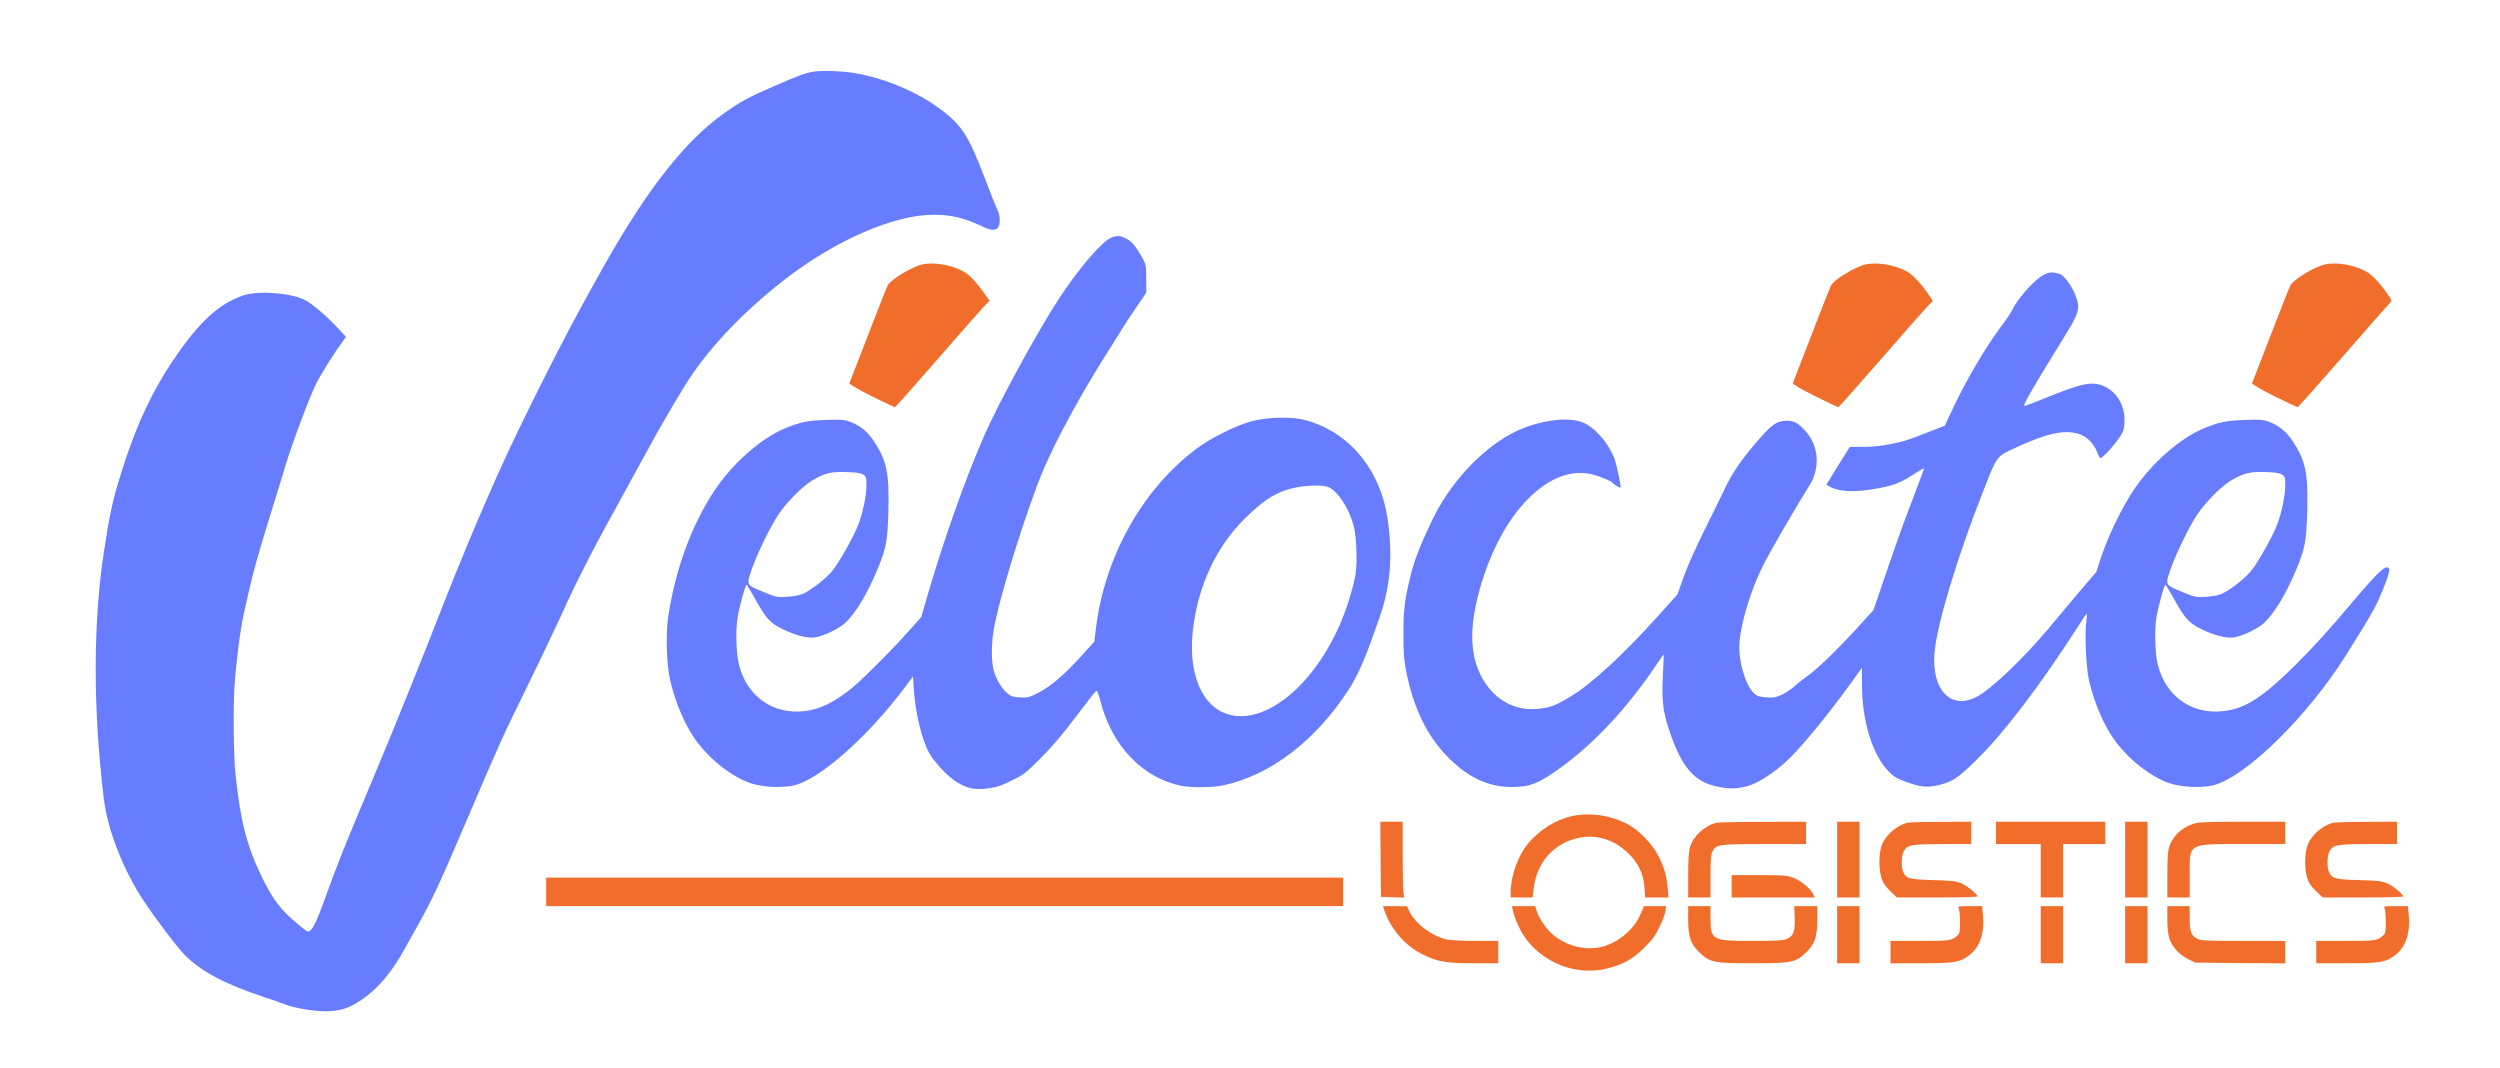 <?xml version="1.0" encoding="UTF-8"?> <svg xmlns="http://www.w3.org/2000/svg" xmlns:xlink="http://www.w3.org/1999/xlink" version="1.1" id="Layer_1" x="0px" y="0px" viewBox="0 0 2014 860" style="enable-background:new 0 0 2014 860;" xml:space="preserve"> <style type="text/css"> .st0{fill:#677CFF;} .st1{fill:#F16D2B;} </style> <g transform="translate(0,860) scale(0.1,-0.1)"> <path class="st0" d="M6555,8023c-58-8-122-31-319-117c-207-90-268-123-401-217c-312-221-611-600-960-1214c-43-75-156-280-205-370 c-178-326-484-938-618-1235c-16-36-39-85-50-110c-129-286-302-699-437-1045c-170-437-401-1009-555-1375c-246-584-285-683-399-998 c-52-145-84-213-109-236c-21-18-22-17-94,42c-146,121-203,194-298,386c-121,246-176,463-214,841c-14,139-18,533-7,695 c15,215,47,460,76,590c8,36,24,108,36,160c35,161,84,332,179,640c51,162,96,311,102,330c41,153,191,561,258,705 c34,73,145,251,218,350l29,41l-56,61c-88,97-216,207-274,236c-115,58-376,78-498,37c-197-67-358-216-566-525 c-178-265-308-550-423-925c-64-207-87-313-135-630c-72-474-84-1063-32-1650c28-311,38-384,68-505c45-179,136-395,238-566 c78-131,303-435,379-512c132-134,328-237,647-342c55-18,124-42,153-54c88-35,275-64,367-57c103,7,158,26,251,87 c134,88,255,230,359,424c21,39,64,115,95,170c122,216,178,336,446,965c221,516,237,554,439,965c64,131,132,271,150,310 c18,38,57,122,87,185s70,149,88,190c61,135,217,442,321,630c56,102,114,208,129,235c35,66,253,461,279,508c92,162,192,330,248,417 c177,271,448,554,773,807c408,317,881,523,1201,523c142,0,250-26,388-92c71-34,105-38,129-14c22,22,21,101-3,146 c-10,19-51,121-90,225c-83,217-122,304-177,392c-131,208-516,421-876,483C6786,8028,6636,8034,6555,8023z"></path> <path class="st0" d="M8952,6685c-79-34-256-241-419-488c-167-254-478-822-599-1095c-156-354-337-864-474-1340l-38-132l-104-117 c-129-146-364-381-454-455c-140-114-255-171-376-186c-255-32-465,112-532,363c-24,86-31,266-16,377c11,82,64,278,75,278 c2,0,32-49,65-109c92-164,122-199,224-249c101-50,204-76,260-67c75,11,205,75,253,124c83,83,172,232,253,427c70,168,81,230,87,475 c7,298-13,396-115,552c-51,78-110,127-190,158c-51,19-72,20-197,16c-150-5-207-17-332-68c-194-81-421-282-566-499 c-184-278-312-624-373-1010c-22-138-15-396,15-521c43-188,127-379,220-501c113-147,276-273,423-326c96-34,262-42,359-18 c210,54,592,393,888,788l66,89l7-109c12-185,67-412,125-510c42-73,139-177,204-221c93-62,153-76,263-63c74,10,107,20,194,63 c99,48,114,59,237,183c94,94,175,189,286,337c85,113,158,206,164,205c5-1,19-40,31-87c90-355,339-616,649-679c82-17,254-15,342,4 c377,81,741,359,1007,769c68,104,126,233,205,457c77,216,77,216,106,355c43,209,30,511-31,722c-94,322-329,560-629,639 c-110,29-301,25-430-9c-128-34-331-135-447-222c-438-329-742-876-810-1455l-12-99l-102-113c-140-154-252-250-349-299 c-74-38-85-40-147-37c-57,3-73,8-104,34c-47,38-98,129-113,201c-15,77-14,201,4,308c40,248,267,977,402,1294 c107,251,314,629,523,956c42,66,92,146,111,178c19,31,70,110,114,173l80,117l-1,112c0,110-1,113-37,178c-49,86-81,124-128,147 C9024,6703,8997,6704,8952,6685z M6954,4777c24-16,26-23,26-87c0-80-28-219-65-315c-33-90-157-311-210-374c-49-61-170-155-235-184 c-28-13-75-21-130-25c-82-4-88-3-185,37c-146,61-143,55-100,182c45,130,147,339,216,444c64,97,194,228,270,273 c104,61,151,73,275,69C6900,4795,6934,4790,6954,4777z M10706,4674c75-36,161-169,199-309c22-84,31-283,16-385 c-13-84-49-213-95-333c-163-427-463-752-747-808c-317-62-517,226-470,676c38,358,189,684,423,911c137,134,218,189,334,228 C10474,4690,10650,4700,10706,4674z"></path> <path class="st1" d="M7427,6469c-83-19-252-122-276-168c-8-14-153-385-308-788c-3-7,65-47,176-103c99-49,185-90,190-90 s158,172,341,383c183,210,353,403,377,428l44,45l-27,40c-65,97-133,170-182,197C7663,6467,7520,6491,7427,6469z"></path> <path class="st1" d="M15027,6469c-83-19-252-122-276-168c-8-14-153-385-308-788c-3-7,65-47,176-103c99-49,185-90,190-90 s158,172,341,383c183,210,353,403,377,428l44,45l-27,40c-65,97-133,170-182,197C15263,6467,15120,6491,15027,6469z"></path> <path class="st1" d="M18727,6469c-83-19-252-122-276-168c-8-14-153-385-308-788c-3-7,65-47,176-103c99-49,185-90,190-90 s170,185,368,412c197,226,366,419,376,428c16,16,16,19-9,56c-65,97-133,170-182,197C18963,6467,18820,6491,18727,6469z"></path> <path class="st0" d="M16463,6385c-72-36-213-194-254-285c-9-19-53-85-99-145c-111-149-268-415-364-617l-79-167l-143-56 c-167-66-178-69-308-95c-62-13-138-20-206-20h-108l-95-152l-94-153l31-17c59-32,152-42,267-29c194,23,281,49,386,118 c62,40,103,64,103,59s-52-145-131-351c-40-104-118-325-174-489l-102-300l-86-95c-162-181-362-378-432-426c-38-27-92-69-118-93 s-73-55-103-69c-48-22-66-25-126-21c-59,5-74,10-99,34c-70,67-126,261-116,403c11,165,94,436,193,631c57,113,278,493,368,635 c91,141,80,320-27,440c-60,67-92,85-152,85c-83,0-121-27-255-184c-116-136-188-241-242-356c-27-58-103-213-169-345 c-72-145-138-294-167-377l-48-136l-161-179c-277-308-534-544-700-644c-112-68-156-86-241-97c-180-25-339,47-444,201 c-126,186-141,426-47,762c85,301,221,557,389,726c171,173,354,241,525,195c60-16,155-56,155-65c0-8,60-44,65-39c7,7-33,192-51,238 c-51,129-162,253-259,289c-132,50-387,7-574-95c-253-138-496-406-636-699c-101-213-138-309-174-452c-45-183-56-272-55-468 c0-146,4-201,22-293c58-291,164-512,326-681c164-170,332-251,523-251c155,0,223,28,428,180c254,189,516,473,734,798 c34,50,63,92,64,92s-2-75-7-167c-10-202,0-293,50-443c99-298,200-417,385-456c96-21,152-20,239,1s230,113,339,219 c119,115,326,369,510,624l81,114v-141c0-289,86-567,216-697c42-42,68-57,140-83c120-44,171-48,272-23c101,26,145,55,281,187 c230,223,520,603,841,1103c29,45,56,85,60,87s3-21-2-53c-15-92-3-383,21-483c43-188,127-379,220-501c113-147,276-273,423-326 c96-34,262-42,359-18c260,67,753,549,1061,1037c175,278,225,361,264,446c57,122,98,239,91,258c-18,45-75-5-286-254 c-212-251-323-373-475-524c-257-254-398-344-568-365c-255-32-465,112-532,363c-24,86-31,266-16,377c11,82,64,278,75,278 c2,0,32-49,65-109c92-164,122-199,224-249c101-50,204-76,260-67c75,11,205,75,253,124c83,83,172,232,253,427c70,168,81,230,87,475 c7,298-13,396-115,552c-51,78-110,127-190,158c-51,19-72,20-197,16c-150-5-207-17-332-68c-194-81-421-282-566-499 c-94-142-202-364-258-531l-42-127l-135-158c-73-88-188-224-255-304c-207-246-462-487-578-546c-205-103-358,58-335,354 c17,225,183,775,397,1317c110,280,99,265,262,341c242,112,384,144,499,110c66-19,125-77,153-149c10-26,20-47,24-47 c30,0,178,179,188,228c32,149-31,292-152,348c-95,45-173,30-447-80c-103-42-192-76-198-76c-19,0,46,113,300,525 c146,235,152,257,106,375c-27,69-92,155-124,164C16531,6411,16513,6410,16463,6385z M18384,4777c24-16,26-23,26-87 c0-80-28-219-65-315c-33-90-157-311-210-374c-49-61-170-155-235-184c-28-13-75-21-130-25c-82-4-88-3-185,37c-146,61-143,55-100,182 c45,130,147,339,216,444c64,97,194,228,270,273c104,61,151,73,275,69C18330,4795,18364,4790,18384,4777z"></path> <path class="st1" d="M12662,2025c-128-28-261-111-352-220c-80-96-140-264-140-390v-45h88h88l11,85c27,196,153,341,338,390 c150,39,295-1,415-112c85-78,132-175,138-283l5-80h94h95l-6,68c-11,107-25,161-68,251c-52,110-168,229-270,279 C12960,2035,12804,2056,12662,2025z"></path> <path class="st1" d="M11122,1678l3-303l94-3l94-3l-7,38c-3,21-6,158-6,306v267h-90h-90L11122,1678z"></path> <path class="st1" d="M13820,1971c-95-29-180-110-205-194c-11-37-15-100-15-229v-178h90h90v170c0,136,3,177,16,201 c29,56,49,59,419,59h335v90v90l-352-1C14004,1979,13834,1975,13820,1971z"></path> <path class="st1" d="M14800,1675v-305h90h90v305v305h-90h-90V1675z"></path> <path class="st1" d="M15360,1971c-95-29-180-110-205-194c-20-66-19-180,1-247c12-41,29-66,70-107l55-53h324c179,0,325,4,325,8 c0,18-78,82-125,104c-44,20-71,23-230,28c-195,5-219,12-243,66c-17,35-15,129,3,163c28,55,59,61,314,61h231v90v90l-247-1 C15496,1979,15374,1975,15360,1971z"></path> <path class="st1" d="M16080,1890v-90h180h180v-215v-215h90h90v215v215h170h170v90v90h-440h-440V1890z"></path> <path class="st1" d="M17120,1675v-305h90h90v305v305h-90h-90V1675z"></path> <path class="st1" d="M17663,1961c-93-32-163-101-189-187c-10-33-14-101-14-226v-178h90h90v170c0,274-23,260,434,260h336v90v90h-347 C17755,1979,17709,1977,17663,1961z"></path> <path class="st1" d="M18790,1971c-95-29-180-110-205-194c-20-66-19-180,1-247c12-41,29-66,70-107l55-53h324c179,0,325,4,325,8 c0,18-78,82-125,104c-44,20-71,23-230,28c-195,5-219,12-243,66c-17,35-15,129,3,163c28,55,59,61,314,61h231v90v90l-247-1 C18926,1979,18804,1975,18790,1971z"></path> <path class="st1" d="M13950,1460v-90h335h336l-15,28c-24,47-99,108-160,131c-52,19-77,21-276,21h-220V1460z"></path> <path class="st1" d="M4400,1415v-115h3210h3210v115v115H7610H4400V1415z"></path> <path class="st1" d="M11155,1259c53-149,168-280,306-348c120-59,188-71,417-71h192v90v90h-180c-98,0-203,5-232,11 c-122,26-258,128-305,229l-18,39l-97,1h-97L11155,1259z"></path> <path class="st1" d="M12187,1268c10-53,51-149,88-205c145-219,422-328,673-265c130,33,205,75,298,167c65,64,89,97,122,165 c23,47,45,104,48,128l7,42h-89h-90l-29-67c-52-123-185-232-316-262c-129-30-277,7-386,97c-51,41-118,138-134,193l-12,39h-93h-93 L12187,1268z"></path> <path class="st1" d="M13600,1197c0-142,18-197,84-263c88-88,117-94,436-94s348,6,436,94c66,66,84,121,84,263v103h-92h-93l3-94 c4-110-9-145-62-170c-29-13-73-16-276-16c-330,0-340,5-340,185v95h-90h-90V1197z"></path> <path class="st1" d="M14800,1070V840h90h90v230v230h-90h-90V1070z"></path> <path class="st1" d="M15780,1281c5-11,10-60,10-109c0-79-2-91-22-109c-45-41-60-43-302-43h-236v-90v-90h243c272,0,315,7,389,63 c88,67,126,177,113,325l-7,72h-99C15774,1300,15770,1299,15780,1281z"></path> <path class="st1" d="M16440,1070V840h90h90v230v230h-90h-90V1070z"></path> <path class="st1" d="M17120,1070V840h90h90v230v230h-90h-90V1070z"></path> <path class="st1" d="M17460,1197c0-63,6-123,15-154c20-66,81-135,153-170l57-28l363-3l362-3v91v90h-336c-290,0-341,2-370,16 c-52,25-64,58-64,169v95h-90h-90V1197z"></path> <path class="st1" d="M19210,1281c5-11,10-60,10-109c0-79-2-91-22-109c-45-41-60-43-302-43h-236v-90v-90h243c272,0,315,7,389,63 c88,67,126,177,113,325l-7,72h-99C19204,1300,19200,1299,19210,1281z"></path> </g> </svg> 